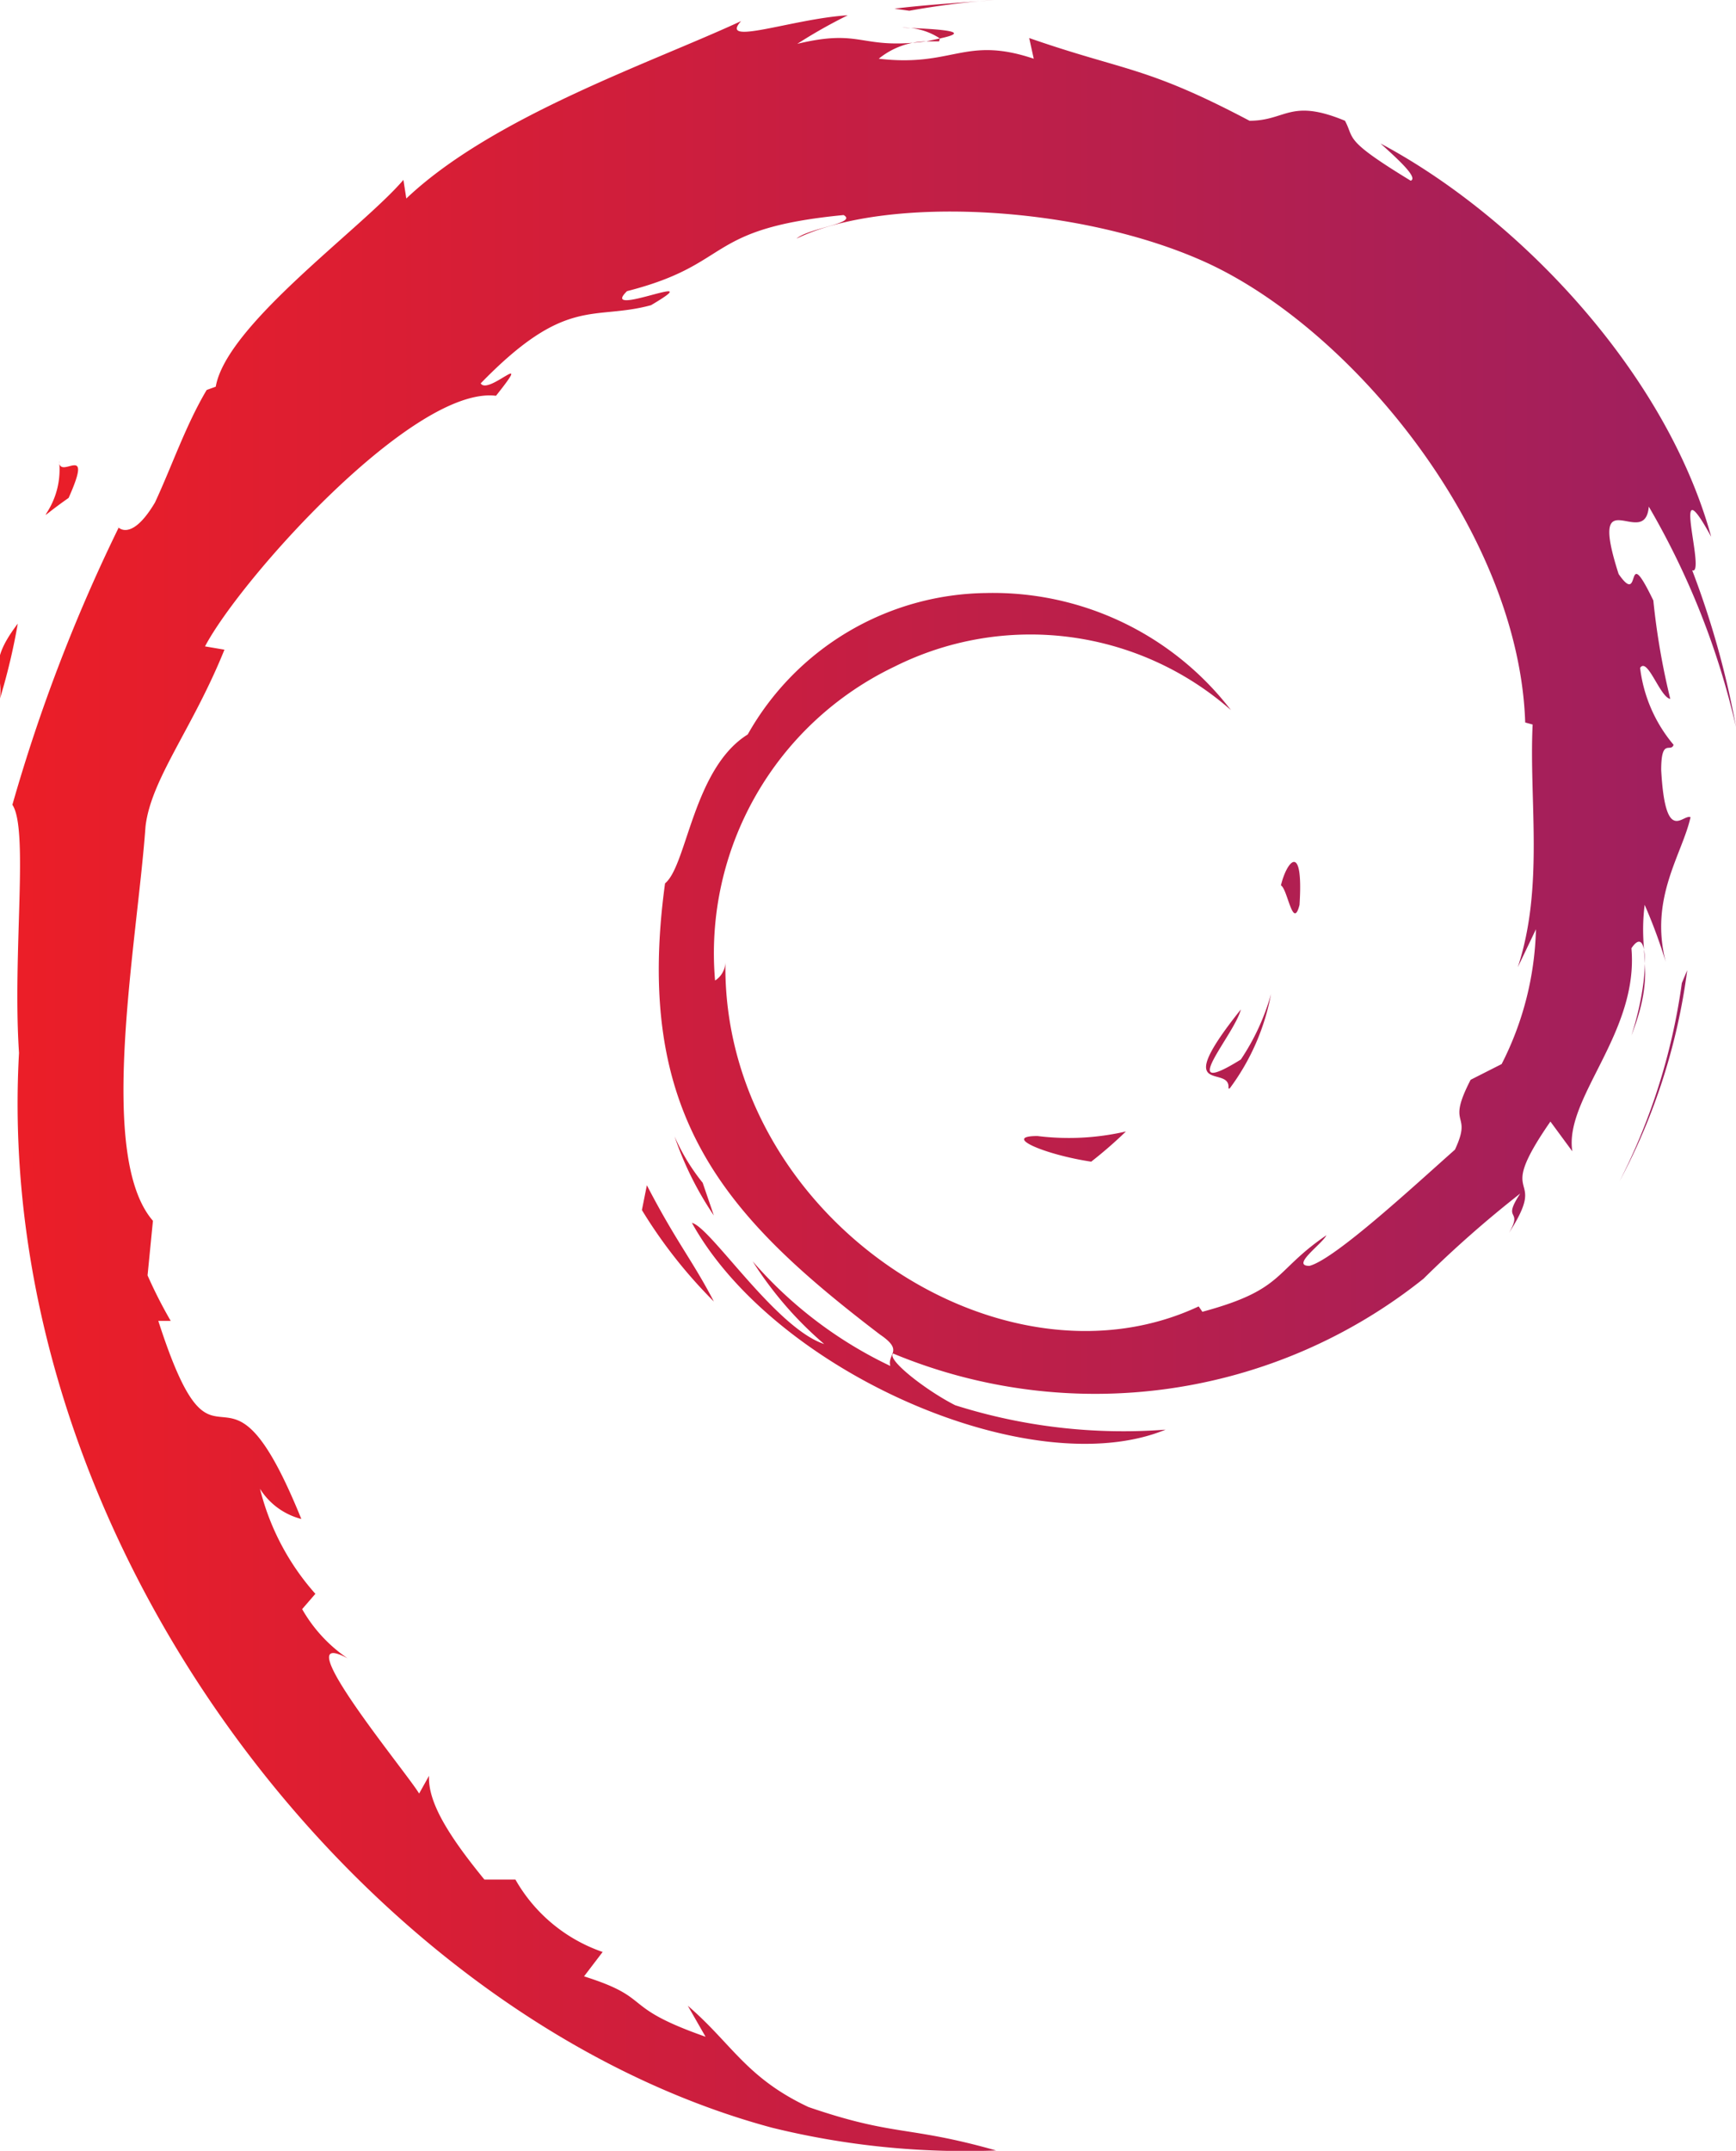 <svg xmlns="http://www.w3.org/2000/svg" xmlns:xlink="http://www.w3.org/1999/xlink" viewBox="0 0 42 52.01"><defs><style>.cls-1{fill:url(#Gradient_bez_nazwy_2);}</style><linearGradient id="Gradient_bez_nazwy_2" y1="26.01" x2="42" y2="26.01" gradientUnits="userSpaceOnUse"><stop offset="0" stop-color="#ec1e27"/><stop offset="1" stop-color="#9d1f60"/></linearGradient></defs><title>debian</title><g id="Warstwa_2" data-name="Warstwa 2"><g id="calculator"><path id="Kształt_6" data-name="Kształt 6" class="cls-1" d="M25.1,27.47c-.87,0,.17.45,1.3.62a10.47,10.47,0,0,0,.84-.73,6.15,6.15,0,0,1-2.14.11m4.65-1.15a5.51,5.51,0,0,0,1-2.28,5.51,5.51,0,0,1-.73,1.58c-1.61,1-.15-.6,0-1.21-1.74,2.18-.23,1.3-.3,1.91m1.72-4.44c.1-1.55-.31-1.06-.45-.47.16.08.29,1.1.45.47M21.82.67a1.58,1.58,0,0,1,.92.26c.51-.11.62-.21-.92-.26m.92.26L22.41,1l.31,0,0,0M37.16,22.47a7.56,7.56,0,0,1-.83,3.26l-.75.38c-.61,1.18.06.75-.38,1.69-.95.84-2.9,2.65-3.52,2.81-.46,0,.31-.53.41-.74-1.29.88-1,1.31-3,1.85L29,31.59c-4.83,2.26-11.54-2.22-11.45-8.33a.54.54,0,0,1-.25.45,7.68,7.68,0,0,1,4.34-7.59,7.35,7.35,0,0,1,8.14,1.05,7.26,7.26,0,0,0-5.93-2.83,6.71,6.71,0,0,0-5.76,3.42c-1.32.82-1.47,3.17-2,3.6-.77,5.62,1.45,8.05,5.2,10.91.59.4.17.46.25.76a10.2,10.2,0,0,1-3.33-2.53,8.86,8.86,0,0,0,1.73,2c-1.18-.39-2.75-2.83-3.2-2.93,2,3.61,8.22,6.33,11.46,5a13.47,13.47,0,0,1-5.09-.59c-.71-.36-1.67-1.11-1.5-1.25a12.73,12.73,0,0,0,12.83-1.81,27.13,27.13,0,0,1,2.34-2.06c-.46.7.08.34-.27.95,1-1.56-.42-.64,1-2.69l.53.72c-.2-1.29,1.61-2.86,1.43-4.91.41-.62.46.68,0,2.11.61-1.59.16-1.85.32-3.16a12.59,12.59,0,0,1,.51,1.38c-.4-1.55.4-2.6.6-3.5-.19-.08-.61.68-.71-1.14,0-.79.23-.41.3-.61a3.54,3.54,0,0,1-.81-1.86c.18-.27.48.71.73.75A17.33,17.33,0,0,1,40,14.52c-.72-1.49-.26.2-.84-.64-.76-2.37.64-.55.73-1.63A19,19,0,0,1,42,17.58a21.29,21.29,0,0,0-1.06-3.79c.35.14-.57-2.69.46-.81-1.1-4-4.69-7.75-8-9.51.41.37.92.83.73.9-1.64-1-1.35-1-1.59-1.45-1.33-.55-1.42,0-2.31,0-2.52-1.33-3-1.19-5.33-2l.11.5c-1.67-.56-1.95.21-3.75,0A1.87,1.87,0,0,1,22.41,1c-1.61.21-1.54-.32-3.12.06A12.27,12.27,0,0,1,20.51.37c-1.32.08-3.14.76-2.58.14-2.15,1-6,2.3-8.1,4.29l-.07-.45c-1,1.17-4.28,3.5-4.54,5L5,9.43c-.51.86-.84,1.84-1.25,2.72-.67,1.13-1,.44-.88.61A40.52,40.52,0,0,0,.3,19.46c.4.6,0,3.59.16,6C-.2,37.3,8.82,48.8,18.68,51.45A19.57,19.57,0,0,0,24.1,52c-2.16-.61-2.44-.33-4.54-1.05-1.51-.71-1.85-1.53-2.92-2.45l.43.75c-2.11-.74-1.23-.92-2.94-1.46l.45-.59a3.88,3.88,0,0,1-2.11-1.75l-.75,0c-.9-1.1-1.37-1.89-1.34-2.51l-.24.43c-.27-.47-3.3-4.12-1.73-3.27a3.58,3.58,0,0,1-1.1-1.19l.32-.37A6,6,0,0,1,6.29,36a1.67,1.67,0,0,0,1,.73c-1.91-4.71-2-.26-3.46-4.79l.3,0a11.37,11.37,0,0,1-.56-1.1l.13-1.32c-1.37-1.58-.38-6.72-.18-9.53.13-1.15,1.14-2.37,1.91-4.28l-.47-.08C5.82,14,10,9.33,12,9.57c.94-1.18-.19,0-.37-.3,2.07-2.13,2.72-1.51,4.12-1.89,1.51-.89-1.29.35-.58-.34C17.76,6.38,17,5.53,20.41,5.2c.35.2-.84.31-1.14.57,2.18-1.06,6.89-.81,9.94.59C32.76,8,36.75,12.89,36.9,17.47l.18.05c-.09,1.82.28,3.93-.36,5.87l.44-.92M15.65,28.66l-.12.6a11.78,11.78,0,0,0,1.74,2.21c-.52-1-.91-1.44-1.62-2.81M17,28.6a4.93,4.93,0,0,1-.68-1.12,7.93,7.93,0,0,0,.95,1.91L17,28.6m23.82-5.14-.13.31a15.08,15.08,0,0,1-1.51,4.8,14.92,14.92,0,0,0,1.64-5.11M22,.26A19.32,19.32,0,0,1,24.05,0c-.81.07-1.62.11-2.41.21L22,.26M1.43,11.14c.13,1.24-.94,1.72.23.9.63-1.41-.24-.39-.23-.9M0,16.89a15.09,15.09,0,0,0,.43-1.81c-.76,1-.35,1.16-.43,1.81"/></g></g></svg>